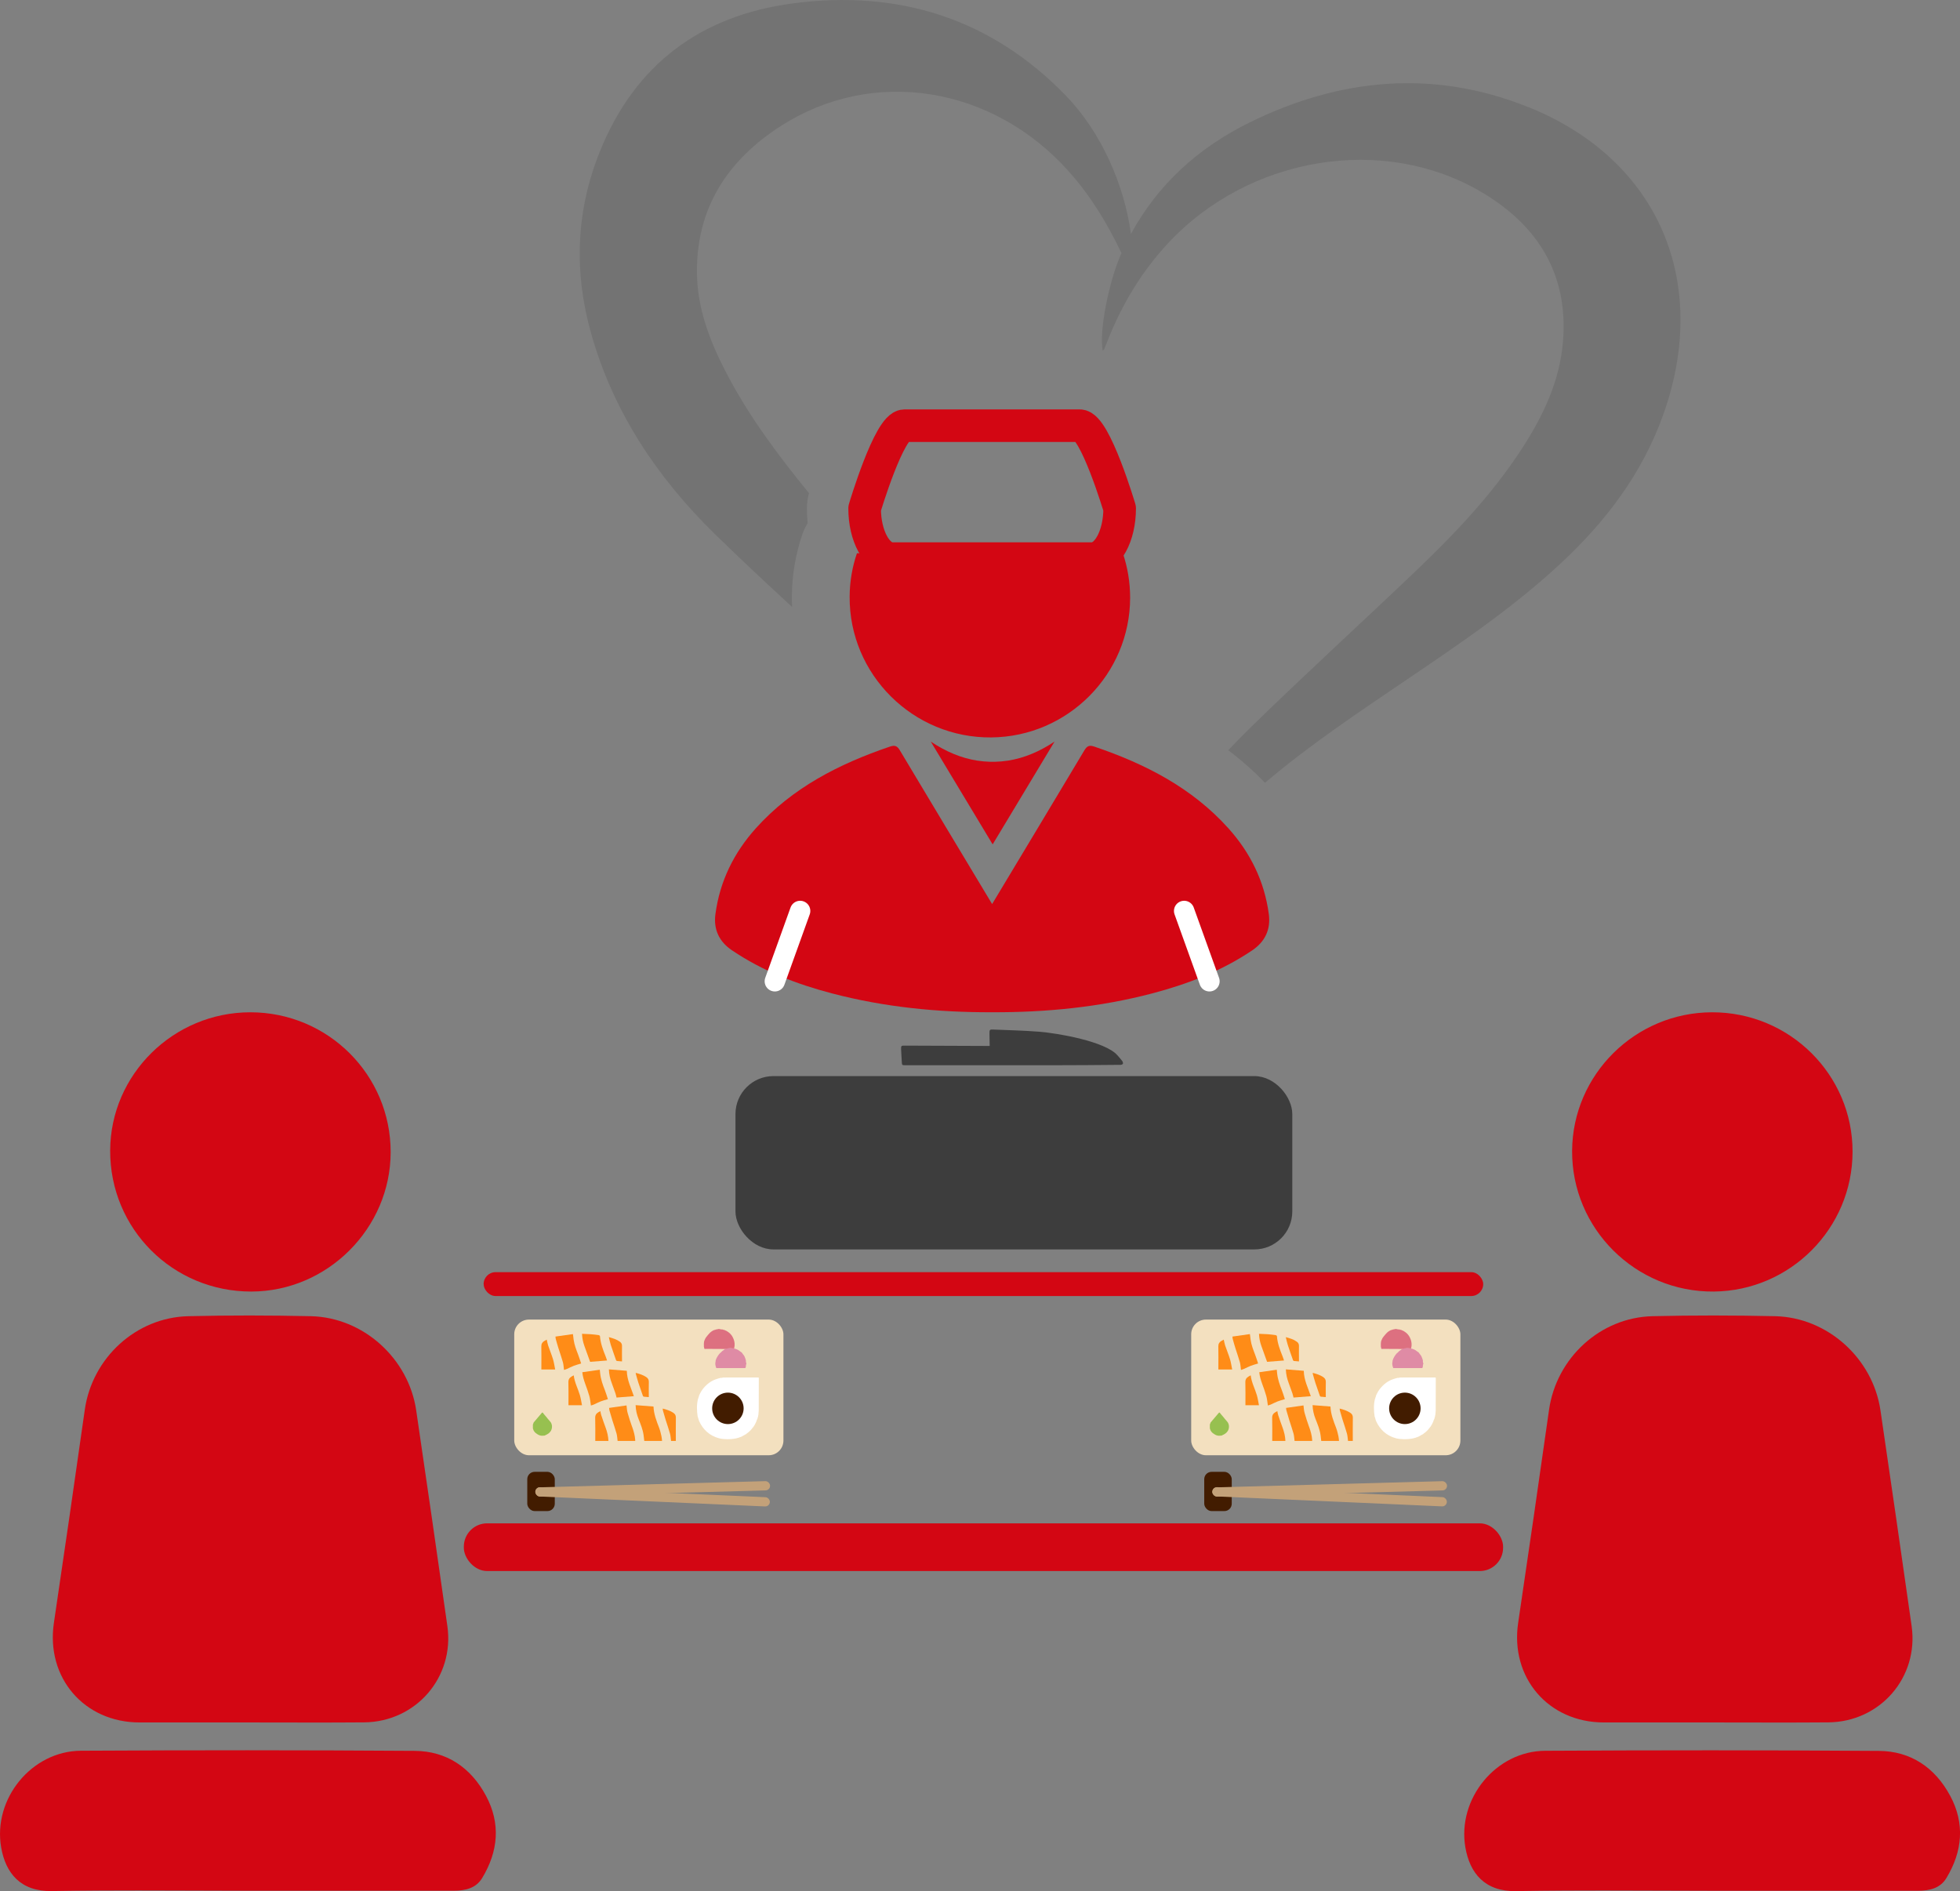 <?xml version="1.0" encoding="UTF-8"?>
<svg id="Layer_2" data-name="Layer 2" xmlns="http://www.w3.org/2000/svg" viewBox="0 0 481.05 464.14">
  <rect x="0" y="0" width="481.05" height="464.14" fill="#808080" stroke="none"/>
  <defs>
    <style>
      .cls-1 {
        fill: #fff;
      }

      .cls-2 {
        fill: #dd7080;
      }

      .cls-3 {
        fill: #3d3d3d;
      }

      .cls-4 {
        fill: #df8ba5;
      }

      .cls-5 {
        fill: #ff8c17;
      }

      .cls-6 {
        fill: #421c00;
      }

      .cls-7 {
        fill: #f3e0bf;
      }

      .cls-8 {
        stroke: #fff;
        stroke-width: 5px;
      }

      .cls-8, .cls-9 {
        fill: none;
        stroke-linecap: round;
        stroke-linejoin: round;
      }

      .cls-10 {
        fill: #c3a179;
      }

      .cls-11 {
        fill: #d30613;
      }

      .cls-12 {
        opacity: .1;
      }

      .cls-13 {
        fill: #97c050;
      }

      .cls-9 {
        stroke: #d30613;
        stroke-width: 8px;
      }
    </style>
  </defs>
  <g id="Layer_1-2" data-name="Layer 1">
    <g>
      <g>
        <g>
          <rect class="cls-11" x="118.7" y="312.23" width="245.33" height="5.86" rx="2.93" ry="2.93"/>
          <rect class="cls-11" x="113.84" y="373.88" width="255.07" height="11.71" rx="5.72" ry="5.72"/>
          <g>
            <rect class="cls-7" x="292.36" y="323.87" width="66.07" height="33.3" rx="3.61" ry="3.61"/>
            <rect class="cls-6" x="295.56" y="361.24" width="6.75" height="9.63" rx="1.8" ry="1.8"/>
            <g>
              <rect class="cls-10" x="297.48" y="366.25" width="57.62" height="2.27" rx="1.13" ry="1.13" transform="translate(16.57 -14.07) rotate(2.53)"/>
              <rect class="cls-10" x="297.56" y="364.27" width="57.62" height="2.27" rx="1.13" ry="1.13" transform="translate(-9.91 9.1) rotate(-1.57)"/>
            </g>
            <path class="cls-1" d="m348.85,352.21c-.41.27-.85.48-1.33.61-.09.03-.17.12-.28.09-.09.05-.2.02-.29.09-.79.18-1.59.24-2.4.23-.66-.02-1.33-.06-1.97-.24-1.11-.31-2.12-.82-2.98-1.61-.78-.71-1.38-1.55-1.81-2.5-.1-.22-.2-.45-.23-.69-.06-.07-.02-.17-.09-.24h0c-.04-.09-.01-.2-.09-.29h0c-.22-1.45-.27-2.9.09-4.34h0c.06-.05.03-.14.09-.19,0-.03,0-.06,0-.09.06-.05.03-.14.09-.19.03-.33.2-.6.34-.88.32-.66.76-1.24,1.27-1.76.56-.58,1.2-1.07,1.94-1.42.06-.03.12-.06.18-.09.4-.17.81-.29,1.23-.42.03,0,.06,0,.09,0,.05-.06.14-.03.2-.09h.37c.1-.1.24,0,.34-.1,2.26,0,4.51,0,6.77-.01.6,0,1.2,0,1.79,0,.16,0,.22.04.22.21,0,2.65,0,5.3-.02,7.95,0,.33-.09.66-.08,1-.09.1,0,.24-.09.34,0,.06,0,.12-.01.18-.05.05-.03.14-.09.2,0,.19-.09.36-.19.52-.03.15-.1.28-.14.43-.18.37-.33.75-.57,1.08-.1.15-.18.31-.32.43-.4.56-.89,1.03-1.45,1.42-.14.1-.25.25-.44.28-.04.04-.11.05-.15.09Z"/>
            <path class="cls-4" d="m346.51,331.04s.1,0,.15,0c.05.07.15.03.2.1.37.1.67.31.96.55.04.06.11.05.15.1.17.1.31.23.4.4.05.04.05.11.1.15.25.28.46.59.55.96.07.05.03.15.1.2,0,.05,0,.1,0,.15.05.04.05.11.1.16.02.24-.04.5.09.73.04.07.04.2,0,.27-.12.2-.07.41-.09.61-.08.07-.02.19-.1.25-.02.12-.12.1-.2.1-2.27,0-4.54,0-6.81,0-.08,0-.18.03-.2-.1-.17-.48-.28-.97-.14-1.47.03-.11-.01-.23.04-.34.16-.52.44-.98.76-1.41.11-.11.21-.23.3-.35.21-.11.33-.32.51-.47.18-.14.36-.26.54-.39.09-.12.24-.16.36-.24.06-.02.12-.03.19-.03.11.01.2-.03.29-.08.5-.22,1-.06,1.5,0,.07.07.15.1.24.14Z"/>
            <path class="cls-2" d="m346.31,330.94c-.23,0-.46,0-.69-.08-.17-.06-.36-.06-.53.03-.11.06-.23.04-.34.04-.07.08-.19.02-.25.1-.07,0-.13,0-.2,0-.09.06-.19.06-.29.06-1.55-.04-3.1,0-4.66-.02-.11,0-.24.03-.34-.05,0-.03,0-.07,0-.1-.1-.1,0-.26-.1-.35,0-.51-.05-1.01.1-1.51.07-.05.03-.15.1-.2.15-.45.45-.81.75-1.16.1-.12.2-.24.31-.35.29-.34.64-.61,1.03-.81.14-.07.31-.15.48-.15.05-.06.15-.03.21-.1.28.03.54-.17.83-.1.26.06.51.13.78.1.04.05.11.05.16.1.07,0,.13,0,.2,0,.05.07.15.03.2.1.28.08.53.24.76.4.23.16.47.33.65.56.11.16.26.28.35.45.33.54.56,1.12.62,1.77.03.36.02.71-.06,1.06-.06.06,0,.14-.05.2Z"/>
            <path class="cls-13" d="m301.15,348.86c.55.58.63,1.57.22,2.3-.06.04-.05.12-.11.16-.31.46-.77.71-1.26.93-.07.08-.19.05-.28.11-.15,0-.31,0-.46.01-.62.05-1.09-.26-1.55-.6-.27-.19-.47-.44-.62-.73-.04-.07-.04-.14-.05-.21-.07-.06-.03-.17-.1-.22,0-.33,0-.65,0-.98.07-.06.03-.17.1-.22.01-.26.21-.41.35-.59.55-.67,1.12-1.32,1.68-1.98.09-.1.16-.24.32-.1.29.43.67.79.99,1.2.18.23.34.46.55.66.08.09.15.18.22.27Z"/>
            <circle class="cls-6" cx="344.8" cy="345.66" r="3.86"/>
            <g>
              <path class="cls-5" d="m306.95,337.56c-.2.11-.34.19-.47.26-.56.32-.85.74-.83,1.44.05,1.75.02,3.5.02,5.25v.38h3.32c-.17-.84-.28-1.66-.51-2.45-.47-1.61-1.31-3.11-1.52-4.89Z"/>
              <path class="cls-5" d="m308.78,334.64c-.25-.74-.46-1.47-.74-2.18-.46-1.19-.92-2.38-1.1-3.65-.06-.44-.11-.88-.17-1.38-1.45.2-2.85.4-4.29.61.03.26.03.44.08.61.21.76.42,1.52.66,2.27.36,1.14.77,2.28,1.09,3.43.16.58.17,1.19.27,1.88.26-.09.5-.15.72-.25.56-.25,1.11-.55,1.69-.77.56-.22,1.15-.36,1.79-.56Z"/>
              <path class="cls-5" d="m300.7,330.25c-.15-.45-.23-.94-.35-1.46-.21.12-.4.21-.58.32-.51.3-.76.71-.75,1.34.04,1.76.01,3.52.01,5.29v.38h3.39c-.17-.84-.28-1.66-.51-2.45-.35-1.16-.82-2.28-1.21-3.43Z"/>
              <path class="cls-5" d="m323.94,342.6c.03.08.13.18.21.19.4.05.79.07,1.24.11v-.42c0-1.09-.03-2.19.01-3.28.02-.58-.22-.94-.67-1.24-.75-.49-1.59-.76-2.45-.99-.04.02-.08.05-.12.07.22.79.43,1.58.68,2.36.35,1.07.73,2.14,1.1,3.2Z"/>
              <path class="cls-5" d="m317.37,333.85c.03.07.11.17.18.18.41.05.81.07,1.26.11v-.4c0-1.14-.02-2.29,0-3.43,0-.44-.17-.75-.5-.99-.78-.58-1.7-.86-2.73-1.14.17.7.29,1.33.49,1.93.41,1.26.85,2.5,1.29,3.75Z"/>
              <path class="cls-5" d="m315.35,343.4c-.25-.73-.45-1.47-.73-2.17-.53-1.35-1.02-2.7-1.17-4.16-.03-.27-.06-.54-.09-.89-1.45.21-2.86.41-4.29.61.1,1.06.4,1.97.72,2.87.36.99.73,1.98,1.01,3,.19.71.25,1.46.38,2.3.24-.08.48-.13.7-.23.56-.25,1.11-.55,1.68-.77.56-.22,1.15-.36,1.8-.56Z"/>
              <path class="cls-5" d="m310.99,334.24c1.32-.1,2.71-.21,4.15-.33-.12-.36-.23-.73-.38-1.09-.64-1.58-1.23-3.17-1.36-4.9,0-.09-.2-.22-.32-.24-.65-.09-1.3-.17-1.96-.22-.7-.05-1.4-.07-2.12-.1.04,1.06.24,2.02.57,2.95.46,1.29.93,2.58,1.41,3.92Z"/>
              <path class="cls-5" d="m313.74,347.43c-.11-.34-.16-.7-.24-1.09-.17.1-.31.17-.44.24-.56.32-.85.74-.83,1.44.05,1.75.02,3.5.02,5.25v.38h3.23c-.04-1.16-.32-2.25-.71-3.31-.36-.97-.7-1.94-1.02-2.92Z"/>
              <path class="cls-5" d="m331.45,346.78c-.79-.54-1.69-.82-2.65-1.07.02.18.02.33.05.46.22.77.43,1.54.67,2.3.35,1.13.76,2.25,1.07,3.39.16.58.17,1.19.26,1.79h1.17c0-1.93-.02-3.84.01-5.74,0-.52-.19-.86-.59-1.13Z"/>
              <path class="cls-5" d="m327.95,350.5c-.65-1.69-1.33-3.37-1.41-5.29-1.47-.11-2.91-.23-4.39-.34.04,1.23.3,2.32.72,3.38.51,1.3,1.05,2.59,1.24,3.99.07.48.12.95.17,1.42h4.36c-.05-.42-.06-.81-.15-1.18-.15-.66-.3-1.33-.54-1.96Z"/>
              <path class="cls-5" d="m321.28,350.17c-.4-1.13-.78-2.27-1.1-3.43-.16-.55-.17-1.15-.26-1.8-1.43.2-2.84.4-4.28.61.04.27.04.45.09.62.23.8.46,1.61.71,2.41.34,1.09.73,2.16,1.03,3.26.16.58.18,1.2.26,1.81h4.32c0-.09,0-.16,0-.23-.07-1.13-.38-2.19-.76-3.25Z"/>
              <path class="cls-5" d="m317.24,342.12c.1.29.16.6.23.89,1.42-.11,2.81-.22,4.25-.34-.68-2.03-1.69-3.96-1.73-6.23-1.48-.12-2.93-.23-4.4-.35.04,1.23.31,2.32.71,3.38.33.87.64,1.75.95,2.64Z"/>
            </g>
          </g>
          <g>
            <rect class="cls-7" x="126.21" y="323.87" width="66.07" height="33.3" rx="3.61" ry="3.61"/>
            <rect class="cls-6" x="129.41" y="361.24" width="6.75" height="9.63" rx="1.8" ry="1.8"/>
            <g>
              <rect class="cls-10" x="131.33" y="366.25" width="57.62" height="2.27" rx="1.13" ry="1.13" transform="translate(16.4 -6.72) rotate(2.53)"/>
              <rect class="cls-10" x="131.41" y="364.27" width="57.62" height="2.27" rx="1.13" ry="1.13" transform="translate(-9.97 4.54) rotate(-1.57)"/>
            </g>
            <path class="cls-1" d="m182.7,352.21c-.41.27-.85.48-1.33.61-.09.03-.17.12-.28.09-.09.05-.2.02-.29.09-.79.18-1.59.24-2.4.23-.66-.02-1.33-.06-1.97-.24-1.11-.31-2.12-.82-2.98-1.61-.78-.71-1.38-1.55-1.81-2.5-.1-.22-.2-.45-.23-.69-.06-.07-.02-.17-.09-.24h0c-.04-.09-.01-.2-.09-.29h0c-.22-1.45-.27-2.9.09-4.34h0c.06-.05.03-.14.09-.19,0-.03,0-.06,0-.09.06-.05.03-.14.09-.19.03-.33.2-.6.34-.88.32-.66.76-1.24,1.27-1.76.56-.58,1.2-1.07,1.94-1.42.06-.03.12-.06.18-.09.4-.17.81-.29,1.23-.42.03,0,.06,0,.09,0,.05-.06.14-.03.2-.09h.37c.1-.1.24,0,.34-.1,2.26,0,4.51,0,6.77-.01.6,0,1.2,0,1.79,0,.16,0,.22.04.22.21,0,2.65,0,5.3-.02,7.95,0,.33-.09.66-.08,1-.09.1,0,.24-.09.34,0,.06,0,.12-.01.18-.05.05-.03.14-.09.2,0,.19-.09.36-.19.52-.03.15-.1.28-.14.43-.18.37-.33.75-.57,1.08-.1.15-.18.31-.32.43-.4.56-.89,1.03-1.45,1.42-.14.1-.25.25-.44.28-.04.04-.11.05-.15.09Z"/>
            <path class="cls-4" d="m180.36,331.04s.1,0,.15,0c.05.07.15.03.2.1.37.1.67.31.96.55.04.06.11.05.15.1.17.1.31.23.4.4.05.04.05.11.1.15.25.28.46.59.55.96.07.05.03.15.1.2,0,.05,0,.1,0,.15.05.04.05.11.1.16.02.24-.04.5.09.73.04.07.04.2,0,.27-.12.2-.07.41-.09.61-.08.07-.02.19-.1.25-.02.12-.12.1-.2.1-2.27,0-4.54,0-6.81,0-.08,0-.18.03-.2-.1-.17-.48-.28-.97-.14-1.47.03-.11-.01-.23.04-.34.16-.52.44-.98.76-1.41.11-.11.21-.23.3-.35.21-.11.33-.32.51-.47.18-.14.36-.26.54-.39.09-.12.24-.16.36-.24.06-.02.12-.03.19-.03.11.01.2-.03.29-.08.5-.22,1-.06,1.5,0,.07.07.15.1.24.14Z"/>
            <path class="cls-2" d="m180.16,330.94c-.23,0-.46,0-.69-.08-.17-.06-.36-.06-.53.03-.11.06-.23.04-.34.04-.07.08-.19.02-.25.1-.07,0-.13,0-.2,0-.09.06-.19.06-.29.06-1.55-.04-3.1,0-4.66-.02-.11,0-.24.03-.34-.05,0-.03,0-.07,0-.1-.1-.1,0-.26-.1-.35,0-.51-.05-1.01.1-1.51.07-.05.03-.15.1-.2.15-.45.45-.81.75-1.16.1-.12.2-.24.31-.35.29-.34.64-.61,1.03-.81.14-.07.31-.15.48-.15.05-.06.15-.03.21-.1.28.03.54-.17.83-.1.26.06.51.13.78.1.04.05.11.05.16.1.07,0,.13,0,.2,0,.05.07.15.03.2.1.28.08.53.24.76.4.23.16.47.33.65.56.11.16.26.28.35.45.33.54.56,1.12.62,1.77.03.36.02.71-.06,1.06-.06.06,0,.14-.05.2Z"/>
            <path class="cls-13" d="m135,348.86c.55.58.63,1.57.22,2.3-.06.04-.05.12-.11.16-.31.46-.77.71-1.26.93-.07.08-.19.05-.28.11-.15,0-.31,0-.46.01-.62.05-1.09-.26-1.55-.6-.27-.19-.47-.44-.62-.73-.04-.07-.04-.14-.05-.21-.07-.06-.03-.17-.1-.22,0-.33,0-.65,0-.98.07-.06.03-.17.1-.22.01-.26.21-.41.35-.59.55-.67,1.12-1.32,1.68-1.98.09-.1.16-.24.32-.1.29.43.67.79.99,1.2.18.23.34.46.55.66.08.09.15.18.22.27Z"/>
            <circle class="cls-6" cx="178.65" cy="345.66" r="3.86"/>
            <g>
              <path class="cls-5" d="m140.8,337.56c-.2.11-.34.19-.47.26-.56.32-.85.74-.83,1.44.05,1.75.02,3.5.02,5.25v.38h3.32c-.17-.84-.28-1.66-.51-2.45-.47-1.61-1.31-3.11-1.52-4.89Z"/>
              <path class="cls-5" d="m142.63,334.64c-.25-.74-.46-1.47-.74-2.18-.46-1.19-.92-2.38-1.1-3.65-.06-.44-.11-.88-.17-1.38-1.45.2-2.85.4-4.29.61.03.26.03.44.08.61.21.76.42,1.52.66,2.27.36,1.14.77,2.28,1.09,3.43.16.58.17,1.19.27,1.88.26-.09.5-.15.72-.25.56-.25,1.11-.55,1.69-.77.56-.22,1.15-.36,1.79-.56Z"/>
              <path class="cls-5" d="m134.54,330.25c-.15-.45-.23-.94-.35-1.46-.21.12-.4.21-.58.32-.51.3-.76.71-.75,1.34.04,1.76.01,3.52.01,5.29v.38h3.39c-.17-.84-.28-1.66-.51-2.45-.35-1.16-.82-2.28-1.21-3.43Z"/>
              <path class="cls-5" d="m157.79,342.6c.03.08.13.18.21.19.4.05.79.07,1.24.11v-.42c0-1.09-.03-2.19.01-3.28.02-.58-.22-.94-.67-1.24-.75-.49-1.59-.76-2.45-.99-.04.02-.08.05-.12.07.22.79.43,1.58.68,2.36.35,1.07.73,2.14,1.1,3.2Z"/>
              <path class="cls-5" d="m151.22,333.85c.03.07.11.17.18.18.41.05.81.07,1.26.11v-.4c0-1.14-.02-2.29,0-3.43,0-.44-.17-.75-.5-.99-.78-.58-1.7-.86-2.73-1.14.17.7.29,1.33.49,1.93.41,1.26.85,2.5,1.29,3.75Z"/>
              <path class="cls-5" d="m149.2,343.4c-.25-.73-.45-1.47-.73-2.17-.53-1.35-1.02-2.7-1.17-4.16-.03-.27-.06-.54-.09-.89-1.45.21-2.86.41-4.29.61.1,1.06.4,1.97.72,2.87.36.99.73,1.98,1.01,3,.19.71.25,1.46.38,2.3.24-.08.48-.13.7-.23.56-.25,1.11-.55,1.68-.77.56-.22,1.15-.36,1.8-.56Z"/>
              <path class="cls-5" d="m144.84,334.24c1.32-.1,2.71-.21,4.15-.33-.12-.36-.23-.73-.38-1.09-.64-1.58-1.23-3.17-1.36-4.9,0-.09-.2-.22-.32-.24-.65-.09-1.3-.17-1.96-.22-.7-.05-1.4-.07-2.12-.1.04,1.06.24,2.02.57,2.95.46,1.29.93,2.58,1.41,3.92Z"/>
              <path class="cls-5" d="m147.59,347.43c-.11-.34-.16-.7-.24-1.09-.17.1-.31.17-.44.24-.56.32-.85.74-.83,1.44.05,1.75.02,3.5.02,5.25v.38h3.23c-.04-1.16-.32-2.25-.71-3.31-.36-.97-.7-1.94-1.02-2.92Z"/>
              <path class="cls-5" d="m165.3,346.78c-.79-.54-1.69-.82-2.65-1.07.02.18.02.33.05.46.22.77.43,1.54.67,2.3.35,1.13.76,2.25,1.07,3.39.16.58.17,1.19.26,1.79h1.17c0-1.93-.02-3.84.01-5.74,0-.52-.19-.86-.59-1.13Z"/>
              <path class="cls-5" d="m161.8,350.5c-.65-1.69-1.33-3.37-1.41-5.29-1.47-.11-2.91-.23-4.39-.34.04,1.23.3,2.32.72,3.38.51,1.3,1.05,2.59,1.24,3.99.07.48.12.95.17,1.42h4.36c-.05-.42-.06-.81-.15-1.18-.15-.66-.3-1.33-.54-1.96Z"/>
              <path class="cls-5" d="m155.13,350.17c-.4-1.13-.78-2.27-1.1-3.43-.16-.55-.17-1.15-.26-1.8-1.43.2-2.84.4-4.28.61.04.27.04.45.09.62.23.8.46,1.61.71,2.41.34,1.09.73,2.16,1.03,3.26.16.58.18,1.2.26,1.81h4.32c0-.09,0-.16,0-.23-.07-1.13-.38-2.19-.76-3.25Z"/>
              <path class="cls-5" d="m151.09,342.12c.1.29.16.6.23.89,1.42-.11,2.81-.22,4.25-.34-.68-2.03-1.69-3.96-1.73-6.23-1.48-.12-2.93-.23-4.4-.35.04,1.23.31,2.32.71,3.38.33.87.64,1.75.95,2.64Z"/>
            </g>
          </g>
        </g>
        <g>
          <g>
            <path class="cls-11" d="m311.41,224.35c-1.08-8.07-4.53-15.06-9.93-21.07-8.94-9.94-20.41-15.8-32.87-20.03-1.21-.41-1.79-.22-2.46.9-7.53,12.59-15.09,25.16-22.65,37.74-7.56-12.57-15.12-25.15-22.65-37.74-.67-1.12-1.25-1.31-2.46-.9-12.45,4.23-23.92,10.08-32.87,20.03-5.4,6.01-8.85,13-9.93,21.07-.51,3.78.93,6.78,4.06,8.89,7.53,5.09,15.88,8.31,24.61,10.59,12.9,3.38,26,4.66,39.24,4.61,13.23.05,26.34-1.23,39.24-4.61,8.73-2.29,17.08-5.51,24.61-10.59,3.13-2.12,4.56-5.11,4.06-8.89Z"/>
            <path class="cls-11" d="m258.82,182.01c-3.73,2.49-7.51,4.05-11.39,4.67-1.1.17-2.18.26-3.26.29-.03,0-.06,0-.08,0-.15,0-.31,0-.46,0-.15,0-.31,0-.46,0-.03,0-.06,0-.08,0-1.08-.03-2.17-.12-3.26-.29-3.88-.61-7.66-2.18-11.39-4.67,3.37,5.6,15.11,25.09,15.19,25.23,0,0,0,0,0,0,0,0,0,0,0,0,.08-.14,11.82-19.63,15.19-25.23Z"/>
            <path class="cls-11" d="m210.32,135.79c-1.14,3.35-1.77,6.92-1.79,10.64-.13,19.12,15.59,34.74,34.77,34.56,18.79-.17,34.04-15.52,34.07-34.28,0-3.82-.63-7.49-1.78-10.92h-65.26Z"/>
            <path class="cls-9" d="m268.03,137.1h-49.05c-3.74,0-6.77-5.52-6.77-12.32,0,0,6.03-20.3,9.77-20.3h43.05c3.74,0,9.77,20.3,9.77,20.3,0,6.81-3.03,12.32-6.77,12.32Z"/>
          </g>
          <g>
            <line class="cls-8" x1="296.84" y1="240.84" x2="290.63" y2="223.58"/>
            <line class="cls-8" x1="190.17" y1="240.84" x2="196.38" y2="223.58"/>
          </g>
        </g>
        <g>
          <path class="cls-11" d="m393.65,422.75c9.03,0,18.06,0,27.1,0,9.32,0,18.64.06,27.96-.02,12.75-.1,22.25-11.06,20.47-23.63-2.5-17.66-5.07-35.3-7.65-52.94-1.87-12.76-12.99-22.83-25.86-23.12-10.03-.22-20.07-.24-30.1,0-12.84.32-23.57,10.26-25.38,22.96-2.48,17.44-4.99,34.88-7.58,52.3-2,13.44,7.41,24.45,21.04,24.45Z"/>
          <path class="cls-11" d="m478.63,440.74c-3.7-6.9-9.65-10.96-17.49-11.01-27.3-.19-54.6-.18-81.9-.03-12.12.07-21.66,11.82-19.58,23.76,1.09,6.23,4.7,10.82,12.44,10.68,4.05-.07,8.09-.12,12.14-.14,12.14-.07,24.29.05,36.44.05h15.91c11.39,0,22.79,0,34.18,0,2.78,0,5.41-.58,6.93-3.09,3.96-6.53,4.61-13.38.94-20.22Z"/>
          <path class="cls-11" d="m34.27,422.75c9.03,0,18.06,0,27.1,0,9.32,0,18.64.06,27.96-.02,12.75-.1,22.25-11.06,20.47-23.63-2.5-17.66-5.07-35.3-7.65-52.94-1.87-12.76-12.99-22.83-25.86-23.12-10.03-.22-20.07-.24-30.1,0-12.84.32-23.57,10.26-25.38,22.96-2.48,17.44-4.99,34.88-7.58,52.3-2,13.44,7.41,24.45,21.04,24.45Z"/>
          <path class="cls-11" d="m101.77,429.72c-27.3-.19-54.6-.18-81.9-.03-12.12.07-21.66,11.82-19.58,23.76,1.09,6.23,4.7,10.82,12.44,10.68,4.05-.07,8.09-.12,12.14-.14,12.14-.07,24.29.05,36.44.05h15.91c11.39,0,22.79,0,34.18,0,2.78,0,5.41-.58,6.93-3.09,3.96-6.53,4.61-13.38.94-20.22-3.7-6.9-9.65-10.96-17.49-11.01Z"/>
          <path class="cls-11" d="m420.61,316.99c18.79-.17,34.04-15.52,34.07-34.28.04-18.93-15.44-34.3-34.5-34.26-18.83.04-34.21,15.27-34.33,33.98-.13,19.12,15.59,34.74,34.77,34.56Z"/>
          <path class="cls-11" d="m61.7,316.99c18.67-.04,34.15-15.52,34.18-34.19.03-18.98-15.38-34.35-34.44-34.35-18.85,0-34.31,15.23-34.4,33.89-.09,19.24,15.37,34.69,34.66,34.65Z"/>
        </g>
      </g>
      <g>
        <g id="IP0lxG">
          <path class="cls-3" d="m242.9,256.69c-.02-1.02-.04-2-.05-2.97-.01-1.01.02-1.08,1.05-1.03,3.72.15,7.44.24,11.15.53,4.5.35,16.22,2.37,19.19,5.77.41.47.83.93,1.2,1.43.13.17.22.47.16.66-.04.14-.35.26-.55.27-2.97.05-13.94.1-16.92.1-9.29,0-26.58,0-35.88,0-.86,0-.86,0-.92-.84-.07-1.01-.13-2.02-.17-3.04-.03-.89.03-.95.91-.94,3.97.03,15.94.06,19.91.08.28,0,.56,0,.91,0Z"/>
        </g>
        <rect class="cls-3" x="180.51" y="264.11" width="136.66" height="42.54" rx="9.32" ry="9.32"/>
      </g>
    </g>
    <path class="cls-12" d="m374.96,26.23c-23.23-9.28-46.19-7.06-68.35,3.87-12.55,6.2-22.44,15.18-29.04,27.32-1.65-12.31-7.47-25.16-15.94-33.92C243.22,4.48,220.44-2.6,194.53.84c-22.53,2.99-38.69,14.95-47.31,36.36-5.94,14.74-6.39,29.76-2.05,44.95,5.46,19.12,16.21,35.16,30.23,48.87,6.23,6.09,12.6,12.05,19.01,17.95-.04-.87-.07-1.75-.06-2.63.03-5.14.89-10.21,2.54-15.1.34-1,.79-1.94,1.33-2.82-.12-1.19-.18-2.4-.18-3.64s.18-2.52.51-3.74c-7.63-9.37-14.85-19-20.42-29.77-3.95-7.63-7-15.62-7.08-24.34-.14-15.89,7.52-27.59,20.52-35.96,22.7-14.61,52.02-9.9,70.75,11.11,5.29,5.94,9.4,12.59,12.93,20.07-.09.2-.19.39-.27.59-2.79,6.42-5.28,18.55-4.33,23.31.12-.12.3-.21.37-.36.29-.68.55-1.37.82-2.06,3.5-8.88,8.33-16.94,14.86-23.95,19.85-21.3,52.77-26.78,76.87-12.56,13.82,8.15,21.34,20.08,20.05,36.56-.77,9.86-4.94,18.55-10.27,26.7-7.24,11.08-16.28,20.62-25.81,29.71-13.48,12.85-27.25,25.41-40.57,38.42-1.88,1.84-3.73,3.72-5.52,5.63,3.26,2.45,6.26,5.1,9.02,7.99,11-9.34,23.01-17.33,34.94-25.42,13.73-9.31,27.48-18.6,39.48-30.18,10.91-10.52,19.47-22.59,24.14-37.14,10.25-31.94-2.96-60.74-34.06-73.17Z"/>
  </g>
</svg>
